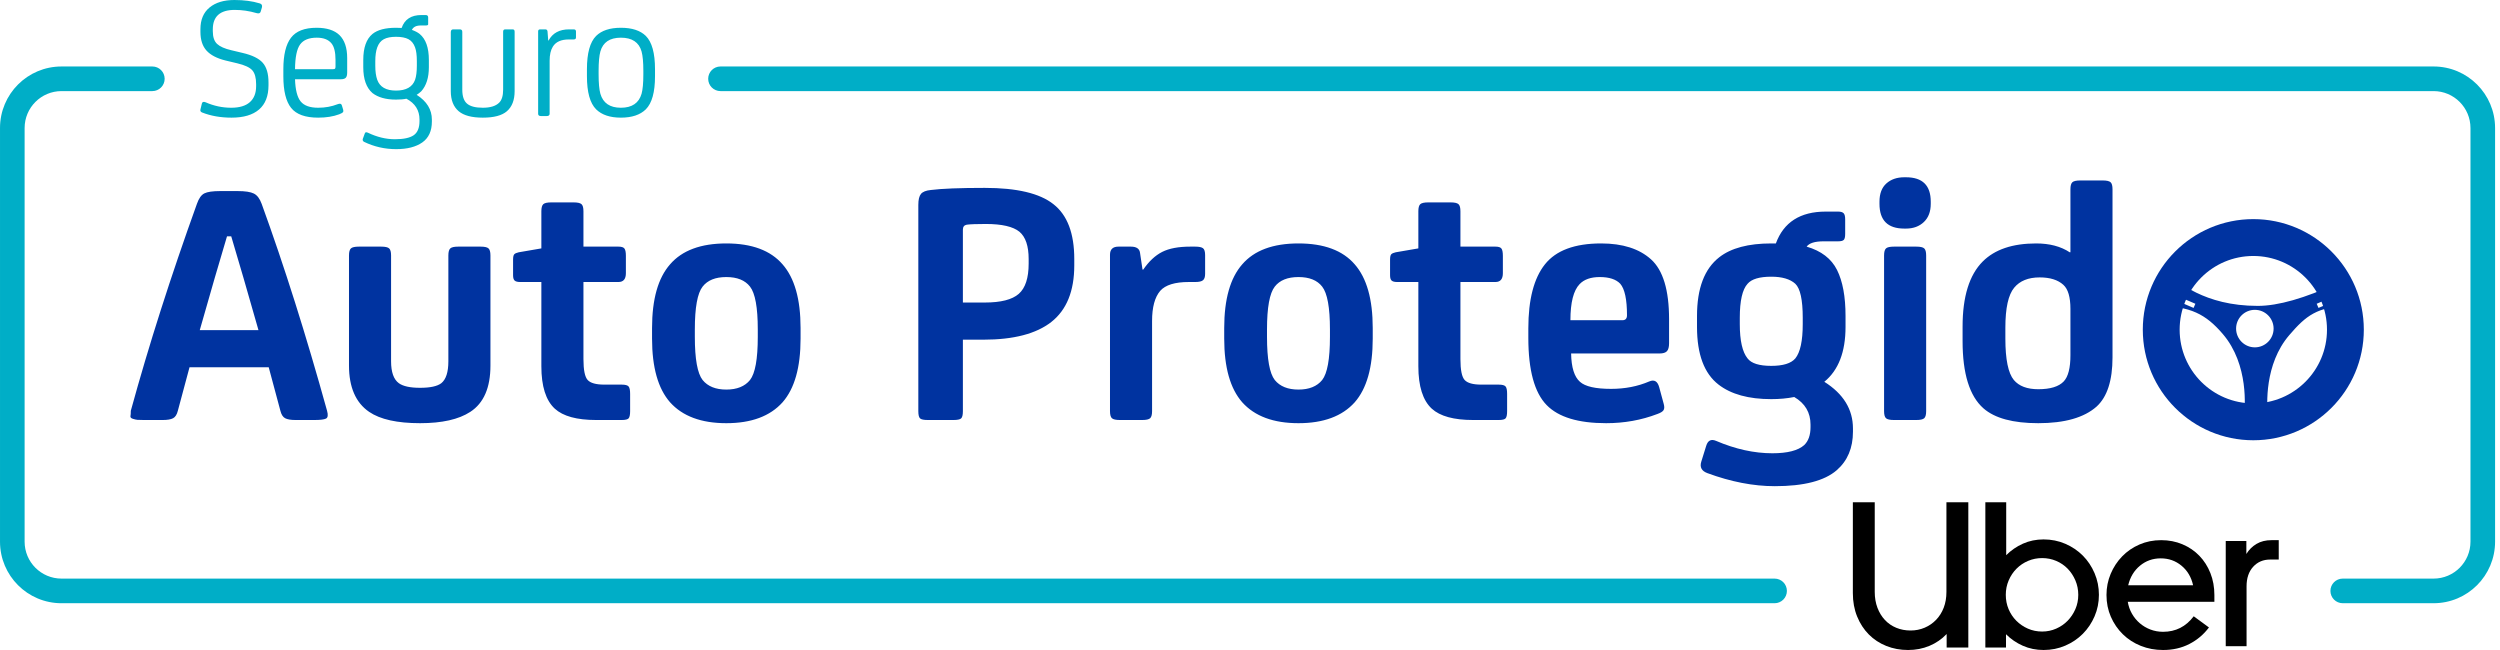 <?xml version="1.0" encoding="UTF-8"?>
<svg width="400px" height="104px" viewBox="0 0 400 104" version="1.1" xmlns="http://www.w3.org/2000/svg" xmlns:xlink="http://www.w3.org/1999/xlink">
    <!-- Generator: Sketch 56.1 (81669) - https://sketch.com -->
    <title>Group 10</title>
    <desc>Created with Sketch.</desc>
    <g id="Page-1" stroke="none" stroke-width="1" fill="none" fill-rule="evenodd">
        <g id="Landing-Auto-Protegido-2.2" transform="translate(-443, -228)" fill-rule="nonzero">
            <g id="Group-10" transform="translate(443, 228)">
                <path d="M37.047,18.824 C35.312,18.824 33.747,18.551 32.351,18.003 C32.106,17.909 32.012,17.749 32.068,17.522 L32.295,16.588 C32.351,16.305 32.549,16.229 32.889,16.361 C34.209,16.946 35.576,17.239 36.991,17.239 C38.311,17.239 39.306,16.942 39.975,16.347 C40.645,15.753 40.98,14.899 40.98,13.786 L40.98,13.474 C40.98,12.455 40.777,11.714 40.371,11.252 C39.966,10.79 39.169,10.417 37.981,10.134 L36.086,9.681 C34.709,9.341 33.695,8.813 33.044,8.096 C32.394,7.379 32.068,6.379 32.068,5.095 L32.068,4.671 C32.068,3.161 32.554,2.005 33.525,1.203 C34.497,0.401 35.822,-1.50990331e-14 37.5,-1.50990331e-14 C39.028,-1.50990331e-14 40.376,0.179 41.546,0.538 C41.866,0.632 41.989,0.84 41.913,1.161 L41.715,1.84 C41.64,2.123 41.414,2.208 41.036,2.095 C39.886,1.755 38.726,1.585 37.557,1.585 C35.218,1.585 34.049,2.623 34.049,4.699 L34.049,4.982 C34.049,5.926 34.28,6.61 34.742,7.034 C35.204,7.459 35.963,7.794 37.019,8.039 L38.801,8.464 C40.348,8.822 41.428,9.351 42.041,10.049 C42.654,10.747 42.96,11.795 42.96,13.191 L42.96,13.644 C42.96,15.361 42.456,16.654 41.447,17.522 C40.437,18.39 38.971,18.824 37.047,18.824 Z M55.549,9.285 L55.549,11.606 C55.549,12.002 55.474,12.281 55.323,12.441 C55.172,12.601 54.898,12.682 54.502,12.682 L47.203,12.682 C47.26,14.38 47.562,15.564 48.109,16.234 C48.656,16.904 49.589,17.239 50.909,17.239 C52.022,17.239 53.059,17.05 54.021,16.673 C54.399,16.522 54.625,16.588 54.7,16.871 L54.898,17.522 C54.955,17.692 54.95,17.829 54.884,17.932 C54.818,18.036 54.615,18.154 54.276,18.286 C53.314,18.645 52.192,18.824 50.909,18.824 C48.854,18.824 47.411,18.305 46.581,17.267 C45.751,16.229 45.336,14.54 45.336,12.2 L45.336,11.068 C45.336,8.785 45.742,7.11 46.553,6.044 C47.364,4.977 48.731,4.444 50.655,4.444 C52.277,4.444 53.493,4.831 54.304,5.605 C55.134,6.416 55.549,7.643 55.549,9.285 Z M50.683,6.029 C49.438,6.029 48.552,6.388 48.024,7.105 C47.496,7.822 47.222,9.143 47.203,11.068 L53.286,11.068 C53.437,11.068 53.54,11.044 53.597,10.997 C53.654,10.95 53.682,10.832 53.682,10.643 L53.682,9.568 C53.682,8.341 53.465,7.464 53.031,6.935 C52.541,6.331 51.758,6.029 50.683,6.029 Z M67.402,14.606 C67.157,14.833 66.912,15.022 66.667,15.173 C68.289,16.21 69.1,17.531 69.1,19.136 L69.1,19.447 C69.1,20.957 68.591,22.07 67.572,22.787 C66.554,23.504 65.158,23.863 63.385,23.863 C61.575,23.863 59.868,23.476 58.265,22.702 C58.076,22.608 58.001,22.457 58.039,22.249 L58.35,21.4 C58.406,21.155 58.576,21.098 58.859,21.23 C60.311,21.929 61.754,22.278 63.187,22.278 C64.564,22.278 65.564,22.065 66.186,21.641 C66.808,21.216 67.12,20.457 67.12,19.362 L67.12,19.136 C67.12,17.645 66.422,16.531 65.026,15.795 C64.592,15.89 64.036,15.937 63.357,15.937 C61.754,15.937 60.5,15.588 59.594,14.889 C58.614,14.04 58.123,12.663 58.123,10.757 L58.123,9.596 C58.123,7.633 58.614,6.246 59.594,5.435 C60.405,4.774 61.66,4.444 63.357,4.444 C63.772,4.444 64.074,4.454 64.262,4.473 C64.734,3.095 65.79,2.406 67.431,2.406 L68.11,2.406 C68.374,2.406 68.506,2.538 68.506,2.802 L68.506,3.892 C68.506,3.921 68.496,3.949 68.477,3.977 C68.459,4.005 68.421,4.029 68.364,4.048 C68.308,4.067 68.242,4.076 68.166,4.076 L67.318,4.076 C66.601,4.076 66.129,4.312 65.903,4.784 C66.431,4.973 66.846,5.19 67.148,5.435 C68.129,6.246 68.619,7.633 68.619,9.596 L68.619,10.757 C68.619,12.417 68.213,13.701 67.402,14.606 Z M60.047,9.794 L60.047,10.53 C60.047,11.436 60.151,12.181 60.358,12.766 C60.773,13.918 61.773,14.493 63.357,14.493 C64.979,14.493 65.997,13.918 66.412,12.766 C66.601,12.219 66.695,11.464 66.695,10.502 L66.695,9.794 C66.695,8.832 66.601,8.096 66.412,7.586 C66.186,6.964 65.832,6.525 65.351,6.27 C64.871,6.015 64.206,5.888 63.357,5.888 C62.546,5.888 61.9,6.015 61.419,6.27 C60.938,6.525 60.585,6.964 60.358,7.586 C60.151,8.152 60.047,8.888 60.047,9.794 Z M80.84,4.699 L82.028,4.699 C82.236,4.699 82.34,4.822 82.34,5.067 L82.34,14.578 C82.34,16.012 81.925,17.088 81.095,17.805 C80.303,18.484 79.02,18.824 77.247,18.824 C75.493,18.824 74.211,18.484 73.4,17.805 C72.551,17.088 72.127,16.012 72.127,14.578 L72.127,5.152 C72.127,4.85 72.259,4.699 72.523,4.699 L73.57,4.699 C73.834,4.699 73.966,4.831 73.966,5.095 L73.966,14.352 C73.966,15.39 74.211,16.126 74.701,16.56 C75.21,17.013 76.059,17.239 77.247,17.239 C78.436,17.239 79.303,16.975 79.85,16.446 C80.284,16.031 80.501,15.333 80.501,14.352 L80.501,5.067 C80.501,4.822 80.614,4.699 80.84,4.699 Z M87.46,18.569 L86.555,18.569 C86.253,18.569 86.102,18.447 86.102,18.201 L86.102,5.01 C86.102,4.803 86.215,4.699 86.442,4.699 L87.262,4.699 C87.451,4.699 87.564,4.803 87.601,5.01 L87.715,6.482 L87.771,6.482 C88.412,5.293 89.506,4.699 91.053,4.699 L91.788,4.699 C92.034,4.699 92.156,4.812 92.156,5.039 L92.156,6.001 C92.156,6.209 92.034,6.312 91.788,6.312 L91.025,6.312 C89.78,6.312 88.922,6.699 88.45,7.473 C88.111,8.02 87.941,8.766 87.941,9.709 L87.941,18.201 C87.941,18.447 87.781,18.569 87.46,18.569 Z M95.777,11.351 L95.777,11.889 C95.777,13.285 95.872,14.323 96.06,15.003 C96.494,16.494 97.588,17.239 99.342,17.239 C101.115,17.239 102.218,16.494 102.652,15.003 C102.84,14.323 102.935,13.285 102.935,11.889 L102.935,11.351 C102.935,9.955 102.84,8.917 102.652,8.237 C102.237,6.765 101.133,6.029 99.342,6.029 C97.569,6.029 96.475,6.765 96.06,8.237 C95.872,8.917 95.777,9.955 95.777,11.351 Z M104.802,11.068 L104.802,12.2 C104.802,14.748 104.311,16.512 103.331,17.494 C102.425,18.381 101.096,18.824 99.342,18.824 C97.607,18.824 96.286,18.381 95.381,17.494 C94.4,16.512 93.91,14.748 93.91,12.2 L93.91,11.068 C93.91,8.502 94.4,6.728 95.381,5.746 C96.268,4.878 97.588,4.444 99.342,4.444 C101.115,4.444 102.444,4.878 103.331,5.746 C104.311,6.728 104.802,8.502 104.802,11.068 Z" id="Seguro-Copy" fill="#00AEC7"></path>
                <g id="uber-seeklogo.com-copy-2" transform="translate(296.457, 80.364)" fill="#000000">
                    <path d="M3.935,16.881 C4.224,17.644 4.624,18.297 5.135,18.839 C5.647,19.382 6.252,19.797 6.953,20.084 C7.653,20.372 8.414,20.516 9.237,20.516 C10.037,20.516 10.787,20.366 11.488,20.068 C12.188,19.769 12.799,19.348 13.322,18.806 C13.844,18.264 14.25,17.617 14.539,16.864 C14.828,16.112 14.972,15.271 14.972,14.341 L14.972,0 L18.474,0 L18.474,23.238 L15.006,23.238 L15.006,21.08 C14.228,21.899 13.311,22.53 12.255,22.972 C11.199,23.415 10.059,23.636 8.837,23.636 C7.592,23.636 6.43,23.421 5.352,22.989 C4.274,22.557 3.34,21.943 2.551,21.147 C1.762,20.35 1.139,19.393 0.684,18.275 C0.228,17.157 0,15.913 0,14.54 L0,0 L3.501,0 L3.501,14.341 C3.501,15.271 3.646,16.117 3.935,16.881 Z" id="Path"></path>
                    <path d="M24.536,0 L24.536,8.465 C25.307,7.691 26.199,7.077 27.212,6.623 C28.225,6.169 29.327,5.942 30.516,5.942 C31.749,5.942 32.906,6.175 33.985,6.639 C35.064,7.104 36,7.735 36.793,8.532 C37.586,9.328 38.214,10.269 38.676,11.353 C39.139,12.438 39.37,13.589 39.37,14.806 C39.37,16.023 39.139,17.168 38.676,18.242 C38.214,19.315 37.586,20.25 36.793,21.047 C36,21.844 35.064,22.475 33.985,22.939 C32.906,23.404 31.749,23.636 30.516,23.636 C29.327,23.636 28.22,23.41 27.196,22.956 C26.171,22.502 25.274,21.888 24.503,21.113 L24.503,23.238 L21.199,23.238 L21.199,0 L24.536,0 Z M24.916,17.097 C25.213,17.805 25.626,18.425 26.155,18.956 C26.684,19.487 27.3,19.907 28.005,20.217 C28.71,20.527 29.47,20.682 30.285,20.682 C31.078,20.682 31.826,20.527 32.531,20.217 C33.236,19.907 33.847,19.487 34.365,18.956 C34.882,18.425 35.295,17.805 35.604,17.097 C35.912,16.388 36.066,15.625 36.066,14.806 C36.066,13.987 35.912,13.218 35.604,12.499 C35.295,11.779 34.882,11.154 34.365,10.623 C33.847,10.092 33.236,9.677 32.531,9.378 C31.826,9.08 31.078,8.93 30.285,8.93 C29.492,8.93 28.743,9.079 28.038,9.378 C27.333,9.677 26.717,10.092 26.188,10.623 C25.659,11.154 25.241,11.779 24.933,12.499 C24.624,13.218 24.47,13.987 24.47,14.806 C24.47,15.625 24.619,16.388 24.916,17.097 Z" id="Shape"></path>
                    <path d="M41.249,11.456 C41.694,10.397 42.307,9.464 43.086,8.659 C43.865,7.853 44.788,7.219 45.857,6.756 C46.925,6.292 48.083,6.061 49.329,6.061 C50.554,6.061 51.689,6.281 52.735,6.723 C53.781,7.164 54.683,7.776 55.44,8.56 C56.197,9.343 56.786,10.27 57.209,11.34 C57.632,12.41 57.844,13.574 57.844,14.832 L57.844,15.924 L43.987,15.924 C44.098,16.608 44.321,17.243 44.655,17.827 C44.989,18.412 45.406,18.92 45.907,19.35 C46.408,19.78 46.975,20.117 47.61,20.36 C48.244,20.602 48.918,20.724 49.63,20.724 C51.656,20.724 53.292,19.896 54.538,18.241 L56.976,20.029 C56.13,21.154 55.084,22.037 53.837,22.676 C52.591,23.316 51.188,23.636 49.63,23.636 C48.361,23.636 47.176,23.416 46.074,22.974 C44.972,22.533 44.015,21.915 43.203,21.121 C42.39,20.326 41.75,19.394 41.283,18.324 C40.815,17.254 40.581,16.09 40.581,14.832 C40.581,13.64 40.804,12.515 41.249,11.456 Z M45.94,10.148 C44.994,10.932 44.366,11.974 44.054,13.276 L54.438,13.276 C54.149,11.974 53.531,10.932 52.585,10.148 C51.639,9.365 50.531,8.973 49.263,8.973 C47.994,8.973 46.886,9.365 45.94,10.148 Z" id="Shape"></path>
                    <path d="M64.049,10.32 C63.345,11.09 62.993,12.135 62.993,13.456 L62.993,23.03 L59.661,23.03 L59.661,6.193 L62.96,6.193 L62.96,8.273 C63.378,7.59 63.923,7.051 64.594,6.655 C65.264,6.259 66.062,6.061 66.986,6.061 L68.141,6.061 L68.141,9.164 L66.755,9.164 C65.655,9.164 64.753,9.549 64.049,10.32 Z" id="Path"></path>
                </g>
                <path d="M115.278,14.576 L389.37,14.576 C392.632,14.576 395.276,17.221 395.276,20.485 L395.276,86.667 C395.276,89.93 392.632,92.576 389.37,92.576 L374.837,92.576 C373.75,92.576 372.868,93.458 372.868,94.545 C372.868,95.633 373.75,96.515 374.837,96.515 L389.37,96.515 C394.806,96.515 399.213,92.106 399.213,86.667 L399.213,20.485 C399.213,15.046 394.806,10.636 389.37,10.636 L115.278,10.636 C114.191,10.636 113.31,11.518 113.31,12.606 C113.31,13.694 114.191,14.576 115.278,14.576 Z" id="Rectangle-Copy" fill="#00AEC7"></path>
                <path d="M1.969,14.576 L276.061,14.576 C279.322,14.576 281.966,17.221 281.966,20.485 L281.966,86.667 C281.966,89.93 279.322,92.576 276.061,92.576 L261.527,92.576 C260.44,92.576 259.559,93.458 259.559,94.545 C259.559,95.633 260.44,96.515 261.527,96.515 L276.061,96.515 C281.496,96.515 285.903,92.106 285.903,86.667 L285.903,20.485 C285.903,15.046 281.496,10.636 276.061,10.636 L1.969,10.636 C0.881,10.636 0,11.518 0,12.606 C0,13.694 0.881,14.576 1.969,14.576 Z" id="Rectangle-Copy-2" fill="#00AEC7" transform="translate(142.952, 53.576) rotate(-180) translate(-142.952, -53.576) "></path>
                <path d="M36.998,37.818 L36.319,37.818 C35.15,41.706 33.698,46.707 31.962,52.821 L41.355,52.821 C39.62,46.707 38.167,41.706 36.998,37.818 Z M30.322,58.765 L28.454,65.729 C28.304,66.333 28.049,66.729 27.691,66.918 C27.332,67.107 26.776,67.201 26.022,67.201 L23.023,67.201 C22.532,67.201 22.184,67.191 21.976,67.173 C21.769,67.154 21.523,67.097 21.241,67.003 C20.958,66.908 20.835,66.767 20.873,66.578 C20.911,66.389 20.929,66.106 20.929,65.729 C23.796,55.274 27.323,44.234 31.51,32.61 C31.812,31.742 32.208,31.185 32.698,30.94 C33.188,30.694 34.037,30.572 35.244,30.572 L38.016,30.572 C39.224,30.572 40.091,30.704 40.619,30.968 C41.147,31.232 41.562,31.779 41.864,32.61 C45.485,42.574 48.974,53.613 52.331,65.729 C52.52,66.408 52.463,66.823 52.161,66.974 C51.86,67.125 51.237,67.201 50.294,67.201 L47.296,67.201 C46.541,67.201 45.985,67.107 45.626,66.918 C45.268,66.729 45.013,66.333 44.863,65.729 L42.995,58.765 L30.322,58.765 Z M78.471,40.875 L78.471,58.482 C78.471,62.03 77.396,64.502 75.246,65.899 C73.398,67.107 70.72,67.71 67.212,67.71 C63.553,67.71 60.837,67.107 59.064,65.899 C56.914,64.427 55.839,61.955 55.839,58.482 L55.839,40.875 C55.839,40.309 55.943,39.932 56.15,39.743 C56.358,39.554 56.782,39.46 57.423,39.46 L60.988,39.46 C61.629,39.46 62.053,39.554 62.261,39.743 C62.468,39.932 62.572,40.309 62.572,40.875 L62.572,57.803 C62.572,59.539 62.987,60.709 63.817,61.313 C64.496,61.804 65.627,62.049 67.212,62.049 C68.834,62.049 69.965,61.804 70.606,61.313 C71.361,60.709 71.738,59.539 71.738,57.803 L71.738,40.875 C71.738,40.309 71.842,39.932 72.049,39.743 C72.257,39.554 72.681,39.46 73.322,39.46 L76.887,39.46 C77.528,39.46 77.952,39.554 78.16,39.743 C78.367,39.932 78.471,40.309 78.471,40.875 Z M93.351,33.799 L93.351,39.46 L98.953,39.46 C99.443,39.46 99.764,39.564 99.915,39.771 C100.066,39.979 100.141,40.366 100.141,40.932 L100.141,43.706 C100.141,44.65 99.745,45.121 98.953,45.121 L93.351,45.121 L93.351,57.463 C93.351,59.199 93.578,60.313 94.03,60.803 C94.483,61.294 95.369,61.539 96.69,61.539 L99.462,61.539 C100.028,61.539 100.396,61.634 100.565,61.823 C100.735,62.011 100.82,62.408 100.82,63.011 L100.82,65.786 C100.82,66.352 100.745,66.729 100.594,66.918 C100.443,67.107 100.066,67.201 99.462,67.201 L95.388,67.201 C92.295,67.201 90.089,66.597 88.769,65.389 C87.335,64.068 86.618,61.804 86.618,58.596 L86.618,45.121 L83.224,45.121 C82.809,45.121 82.516,45.046 82.347,44.895 C82.177,44.744 82.092,44.461 82.092,44.046 L82.092,41.555 C82.092,41.102 82.158,40.809 82.29,40.677 C82.422,40.545 82.658,40.441 82.997,40.366 L86.618,39.743 L86.618,33.799 C86.618,33.232 86.722,32.855 86.93,32.666 C87.137,32.478 87.561,32.383 88.203,32.383 L91.767,32.383 C92.408,32.383 92.833,32.478 93.04,32.666 C93.248,32.855 93.351,33.232 93.351,33.799 Z M112.419,60.803 C113.249,61.823 114.512,62.332 116.21,62.332 C117.907,62.332 119.171,61.823 120.001,60.803 C120.83,59.747 121.245,57.444 121.245,53.897 L121.245,52.708 C121.245,49.198 120.83,46.914 120.001,45.857 C119.208,44.838 117.945,44.329 116.21,44.329 C114.475,44.329 113.211,44.838 112.419,45.857 C111.589,46.914 111.174,49.198 111.174,52.708 L111.174,53.897 C111.174,57.444 111.589,59.747 112.419,60.803 Z M107.214,42.291 C109.137,40.064 112.136,38.95 116.21,38.95 C120.283,38.95 123.282,40.064 125.206,42.291 C127.13,44.48 128.091,47.877 128.091,52.481 L128.091,54.18 C128.091,58.784 127.13,62.181 125.206,64.37 C123.207,66.597 120.208,67.71 116.21,67.71 C112.211,67.71 109.213,66.597 107.214,64.37 C105.29,62.181 104.328,58.784 104.328,54.18 L104.328,52.481 C104.328,47.877 105.29,44.48 107.214,42.291 Z M157.739,35.837 C156.268,35.837 155.25,35.874 154.684,35.95 C154.269,36.025 154.062,36.29 154.062,36.743 L154.062,48.405 L157.569,48.405 C160.134,48.405 161.945,47.943 163.001,47.018 C164.057,46.093 164.585,44.48 164.585,42.177 L164.585,41.441 C164.585,39.366 164.095,37.913 163.114,37.082 C162.096,36.252 160.304,35.837 157.739,35.837 Z M154.062,54.349 L154.062,65.786 C154.062,66.389 153.967,66.776 153.779,66.946 C153.59,67.116 153.175,67.201 152.534,67.201 L148.46,67.201 C147.819,67.201 147.404,67.116 147.215,66.946 C147.027,66.776 146.932,66.389 146.932,65.786 L146.932,32.78 C146.932,31.949 147.074,31.364 147.357,31.024 C147.64,30.685 148.158,30.477 148.913,30.402 C150.686,30.175 153.571,30.062 157.569,30.062 C162.699,30.062 166.358,30.93 168.546,32.666 C170.771,34.402 171.884,37.328 171.884,41.441 L171.884,42.461 C171.884,46.575 170.658,49.594 168.206,51.519 C165.792,53.406 162.171,54.349 157.343,54.349 L154.062,54.349 Z M182.408,40.479 L182.804,43.14 L182.917,43.14 C183.822,41.819 184.831,40.875 185.944,40.309 C187.057,39.743 188.556,39.46 190.442,39.46 L191.234,39.46 C191.838,39.46 192.253,39.545 192.479,39.715 C192.706,39.885 192.819,40.253 192.819,40.819 L192.819,43.819 C192.819,44.31 192.706,44.65 192.479,44.838 C192.253,45.027 191.838,45.121 191.234,45.121 L190.216,45.121 C187.991,45.121 186.463,45.593 185.633,46.537 C184.765,47.556 184.332,49.16 184.332,51.349 L184.332,65.786 C184.332,66.352 184.228,66.729 184.021,66.918 C183.813,67.107 183.389,67.201 182.747,67.201 L179.183,67.201 C178.542,67.201 178.117,67.107 177.91,66.918 C177.702,66.729 177.599,66.352 177.599,65.786 L177.599,40.762 C177.599,39.894 178.051,39.46 178.957,39.46 L180.937,39.46 C181.842,39.46 182.333,39.8 182.408,40.479 Z M203.965,60.803 C204.795,61.823 206.058,62.332 207.756,62.332 C209.453,62.332 210.717,61.823 211.547,60.803 C212.376,59.747 212.791,57.444 212.791,53.897 L212.791,52.708 C212.791,49.198 212.376,46.914 211.547,45.857 C210.754,44.838 209.491,44.329 207.756,44.329 C206.021,44.329 204.757,44.838 203.965,45.857 C203.135,46.914 202.72,49.198 202.72,52.708 L202.72,53.897 C202.72,57.444 203.135,59.747 203.965,60.803 Z M198.76,42.291 C200.683,40.064 203.682,38.95 207.756,38.95 C211.829,38.95 214.828,40.064 216.752,42.291 C218.676,44.48 219.637,47.877 219.637,52.481 L219.637,54.18 C219.637,58.784 218.676,62.181 216.752,64.37 C214.753,66.597 211.754,67.71 207.756,67.71 C203.757,67.71 200.759,66.597 198.76,64.37 C196.836,62.181 195.874,58.784 195.874,54.18 L195.874,52.481 C195.874,47.877 196.836,44.48 198.76,42.291 Z M233.669,33.799 L233.669,39.46 L239.271,39.46 C239.761,39.46 240.082,39.564 240.233,39.771 C240.383,39.979 240.459,40.366 240.459,40.932 L240.459,43.706 C240.459,44.65 240.063,45.121 239.271,45.121 L233.669,45.121 L233.669,57.463 C233.669,59.199 233.896,60.313 234.348,60.803 C234.801,61.294 235.687,61.539 237.007,61.539 L239.78,61.539 C240.346,61.539 240.713,61.634 240.883,61.823 C241.053,62.011 241.138,62.408 241.138,63.011 L241.138,65.786 C241.138,66.352 241.062,66.729 240.911,66.918 C240.761,67.107 240.383,67.201 239.78,67.201 L235.706,67.201 C232.613,67.201 230.406,66.597 229.086,65.389 C227.653,64.068 226.936,61.804 226.936,58.596 L226.936,45.121 L223.541,45.121 C223.127,45.121 222.834,45.046 222.664,44.895 C222.495,44.744 222.41,44.461 222.41,44.046 L222.41,41.555 C222.41,41.102 222.476,40.809 222.608,40.677 C222.74,40.545 222.976,40.441 223.315,40.366 L226.936,39.743 L226.936,33.799 C226.936,33.232 227.04,32.855 227.247,32.666 C227.455,32.478 227.879,32.383 228.52,32.383 L232.085,32.383 C232.726,32.383 233.151,32.478 233.358,32.666 C233.566,32.855 233.669,33.232 233.669,33.799 Z M267.051,51.066 L267.051,54.916 C267.051,55.52 266.938,55.944 266.712,56.189 C266.486,56.435 266.089,56.557 265.524,56.557 L251.379,56.557 C251.416,58.784 251.888,60.294 252.793,61.087 C253.623,61.841 255.283,62.219 257.772,62.219 C259.998,62.219 262.035,61.823 263.883,61.03 C264.675,60.69 265.203,60.992 265.467,61.936 L266.203,64.653 C266.316,65.068 266.306,65.389 266.174,65.616 C266.042,65.842 265.712,66.05 265.184,66.238 C262.619,67.22 259.885,67.71 256.98,67.71 C252.529,67.71 249.361,66.748 247.475,64.823 C245.513,62.823 244.533,59.237 244.533,54.066 L244.533,52.538 C244.533,47.933 245.419,44.518 247.192,42.291 C248.965,40.064 251.963,38.95 256.188,38.95 C259.621,38.95 262.28,39.8 264.166,41.498 C266.089,43.234 267.051,46.423 267.051,51.066 Z M255.962,44.329 C254.528,44.329 253.453,44.706 252.737,45.461 C251.756,46.48 251.266,48.405 251.266,51.236 L259.583,51.236 C260.073,51.236 260.318,50.972 260.318,50.443 C260.318,47.914 259.96,46.235 259.243,45.404 C258.564,44.687 257.47,44.329 255.962,44.329 Z M283.403,38.95 L284.138,38.95 C285.383,35.554 288.042,33.855 292.116,33.855 L294.096,33.855 C294.511,33.855 294.804,33.94 294.973,34.11 C295.143,34.28 295.228,34.61 295.228,35.101 L295.228,37.422 C295.228,37.913 295.153,38.233 295.002,38.384 C294.851,38.535 294.549,38.611 294.096,38.611 L291.777,38.611 C290.381,38.611 289.476,38.894 289.061,39.46 C291.399,40.139 293.021,41.385 293.927,43.197 C294.832,45.008 295.285,47.461 295.285,50.556 L295.285,52.311 C295.285,56.312 294.153,59.237 291.89,61.087 C294.945,63.011 296.473,65.502 296.473,68.56 L296.473,69.069 C296.473,71.673 295.605,73.73 293.87,75.24 C291.909,76.938 288.608,77.788 283.969,77.788 C280.536,77.788 276.934,77.089 273.162,75.693 C272.257,75.353 271.936,74.749 272.2,73.881 L272.992,71.334 C273.256,70.466 273.784,70.201 274.576,70.541 C277.669,71.862 280.668,72.523 283.573,72.523 C285.987,72.523 287.684,72.089 288.665,71.22 C289.344,70.579 289.683,69.616 289.683,68.333 L289.683,67.937 C289.683,66.012 288.816,64.54 287.081,63.521 C285.949,63.747 284.723,63.861 283.403,63.861 C279.782,63.861 276.972,63.087 274.972,61.539 C272.672,59.766 271.521,56.69 271.521,52.311 L271.521,50.556 C271.521,46.14 272.709,43.008 275.086,41.158 C276.972,39.686 279.744,38.95 283.403,38.95 Z M278.367,50.839 L278.367,51.858 C278.367,54.5 278.782,56.331 279.612,57.35 C280.216,58.143 281.479,58.539 283.403,58.539 C285.289,58.539 286.571,58.143 287.25,57.35 C288.042,56.369 288.438,54.538 288.438,51.858 L288.438,50.839 C288.438,47.971 288.042,46.159 287.25,45.404 C286.42,44.65 285.138,44.272 283.403,44.272 C281.517,44.272 280.253,44.65 279.612,45.404 C278.782,46.31 278.367,48.122 278.367,50.839 Z M308.92,32.27 L308.92,32.61 C308.92,33.855 308.553,34.827 307.817,35.525 C307.081,36.224 306.129,36.573 304.96,36.573 L304.677,36.573 C302.036,36.573 300.716,35.252 300.716,32.61 L300.716,32.27 C300.716,30.987 301.084,30.015 301.82,29.354 C302.555,28.694 303.508,28.364 304.677,28.364 L304.96,28.364 C307.6,28.364 308.92,29.666 308.92,32.27 Z M308.185,40.875 L308.185,65.786 C308.185,66.352 308.081,66.729 307.874,66.918 C307.666,67.107 307.242,67.201 306.601,67.201 L303.036,67.201 C302.395,67.201 301.97,67.107 301.763,66.918 C301.556,66.729 301.452,66.352 301.452,65.786 L301.452,40.875 C301.452,40.309 301.556,39.932 301.763,39.743 C301.97,39.554 302.395,39.46 303.036,39.46 L306.601,39.46 C307.242,39.46 307.666,39.554 307.874,39.743 C308.081,39.932 308.185,40.309 308.185,40.875 Z M331.269,56.841 L331.269,49.424 C331.269,47.537 330.892,46.254 330.138,45.574 C329.27,44.782 328.007,44.385 326.347,44.385 C324.536,44.385 323.178,44.933 322.273,46.027 C321.33,47.16 320.859,49.292 320.859,52.425 L320.859,54.18 C320.859,57.501 321.311,59.709 322.217,60.803 C323.046,61.785 324.348,62.275 326.121,62.275 C328.044,62.275 329.402,61.86 330.194,61.03 C330.911,60.275 331.269,58.879 331.269,56.841 Z M338.002,30.289 L338.002,57.18 C338.002,60.879 337.154,63.502 335.456,65.05 C333.457,66.823 330.345,67.71 326.121,67.71 C322.085,67.71 319.161,66.918 317.351,65.333 C315.125,63.37 314.013,59.784 314.013,54.576 L314.013,52.255 C314.013,47.461 315.088,43.989 317.238,41.838 C319.161,39.913 322.009,38.95 325.781,38.95 C327.931,38.95 329.723,39.422 331.156,40.366 L331.269,40.366 L331.269,30.289 C331.269,29.722 331.373,29.345 331.581,29.156 C331.788,28.968 332.212,28.873 332.854,28.873 L336.418,28.873 C337.059,28.873 337.484,28.968 337.691,29.156 C337.899,29.345 338.002,29.722 338.002,30.289 Z" id="AutoProtegid-Copy" fill="#0033A0"></path>
                <g id="Group-8-Copy" transform="translate(344.617, 38.007)" fill="#0033A0">
                    <path d="M15.913,32.435 C25.678,32.435 33.594,24.514 33.594,14.743 C33.594,4.972 25.678,-2.949 15.913,-2.949 C6.148,-2.949 -1.768,4.972 -1.768,14.743 C-1.768,24.514 6.148,32.435 15.913,32.435 Z M15.913,26.538 C9.403,26.538 4.126,21.257 4.126,14.743 C4.126,8.229 9.403,2.949 15.913,2.949 C22.423,2.949 27.701,8.229 27.701,14.743 C27.701,21.257 22.423,26.538 15.913,26.538 Z" id="Oval"></path>
                    <g id="Group-6" transform="translate(0, 5.897)">
                        <path d="M21.678,9.703 C24.306,6.648 26.125,5.111 31.342,5.038 C31.319,3.877 30.677,2.658 29.417,1.382 C24.149,3.819 19.882,5.038 16.618,5.038 C7.974,5.038 3.882,1.089 2.21,1.13686838e-13 C1.718,1.519 0.504,3.369 0.451,5.038 C5.855,5.039 8.329,6.394 11.018,9.521 C15.263,14.459 14.567,21.503 14.423,22.632 C14.994,22.689 15.572,22.719 16.159,22.719 C16.865,22.719 17.563,22.671 18.249,22.589 C18.071,20.961 17.65,14.385 21.678,9.703 Z M31.548,2.332 L31.835,3.001 L26.341,5.365 L26.053,4.698 L31.548,2.332 Z M6.356,5.365 L0.862,3.001 L1.148,2.332 L6.642,4.698 L6.356,5.365 Z M13.158,8.67 C13.158,7.015 14.503,5.669 16.159,5.669 C17.813,5.669 19.159,7.015 19.159,8.67 C19.159,10.326 17.813,11.672 16.159,11.672 C14.503,11.672 13.158,10.326 13.158,8.67 Z" id="Shape"></path>
                    </g>
                </g>
            </g>
        </g>
    </g>
</svg>
